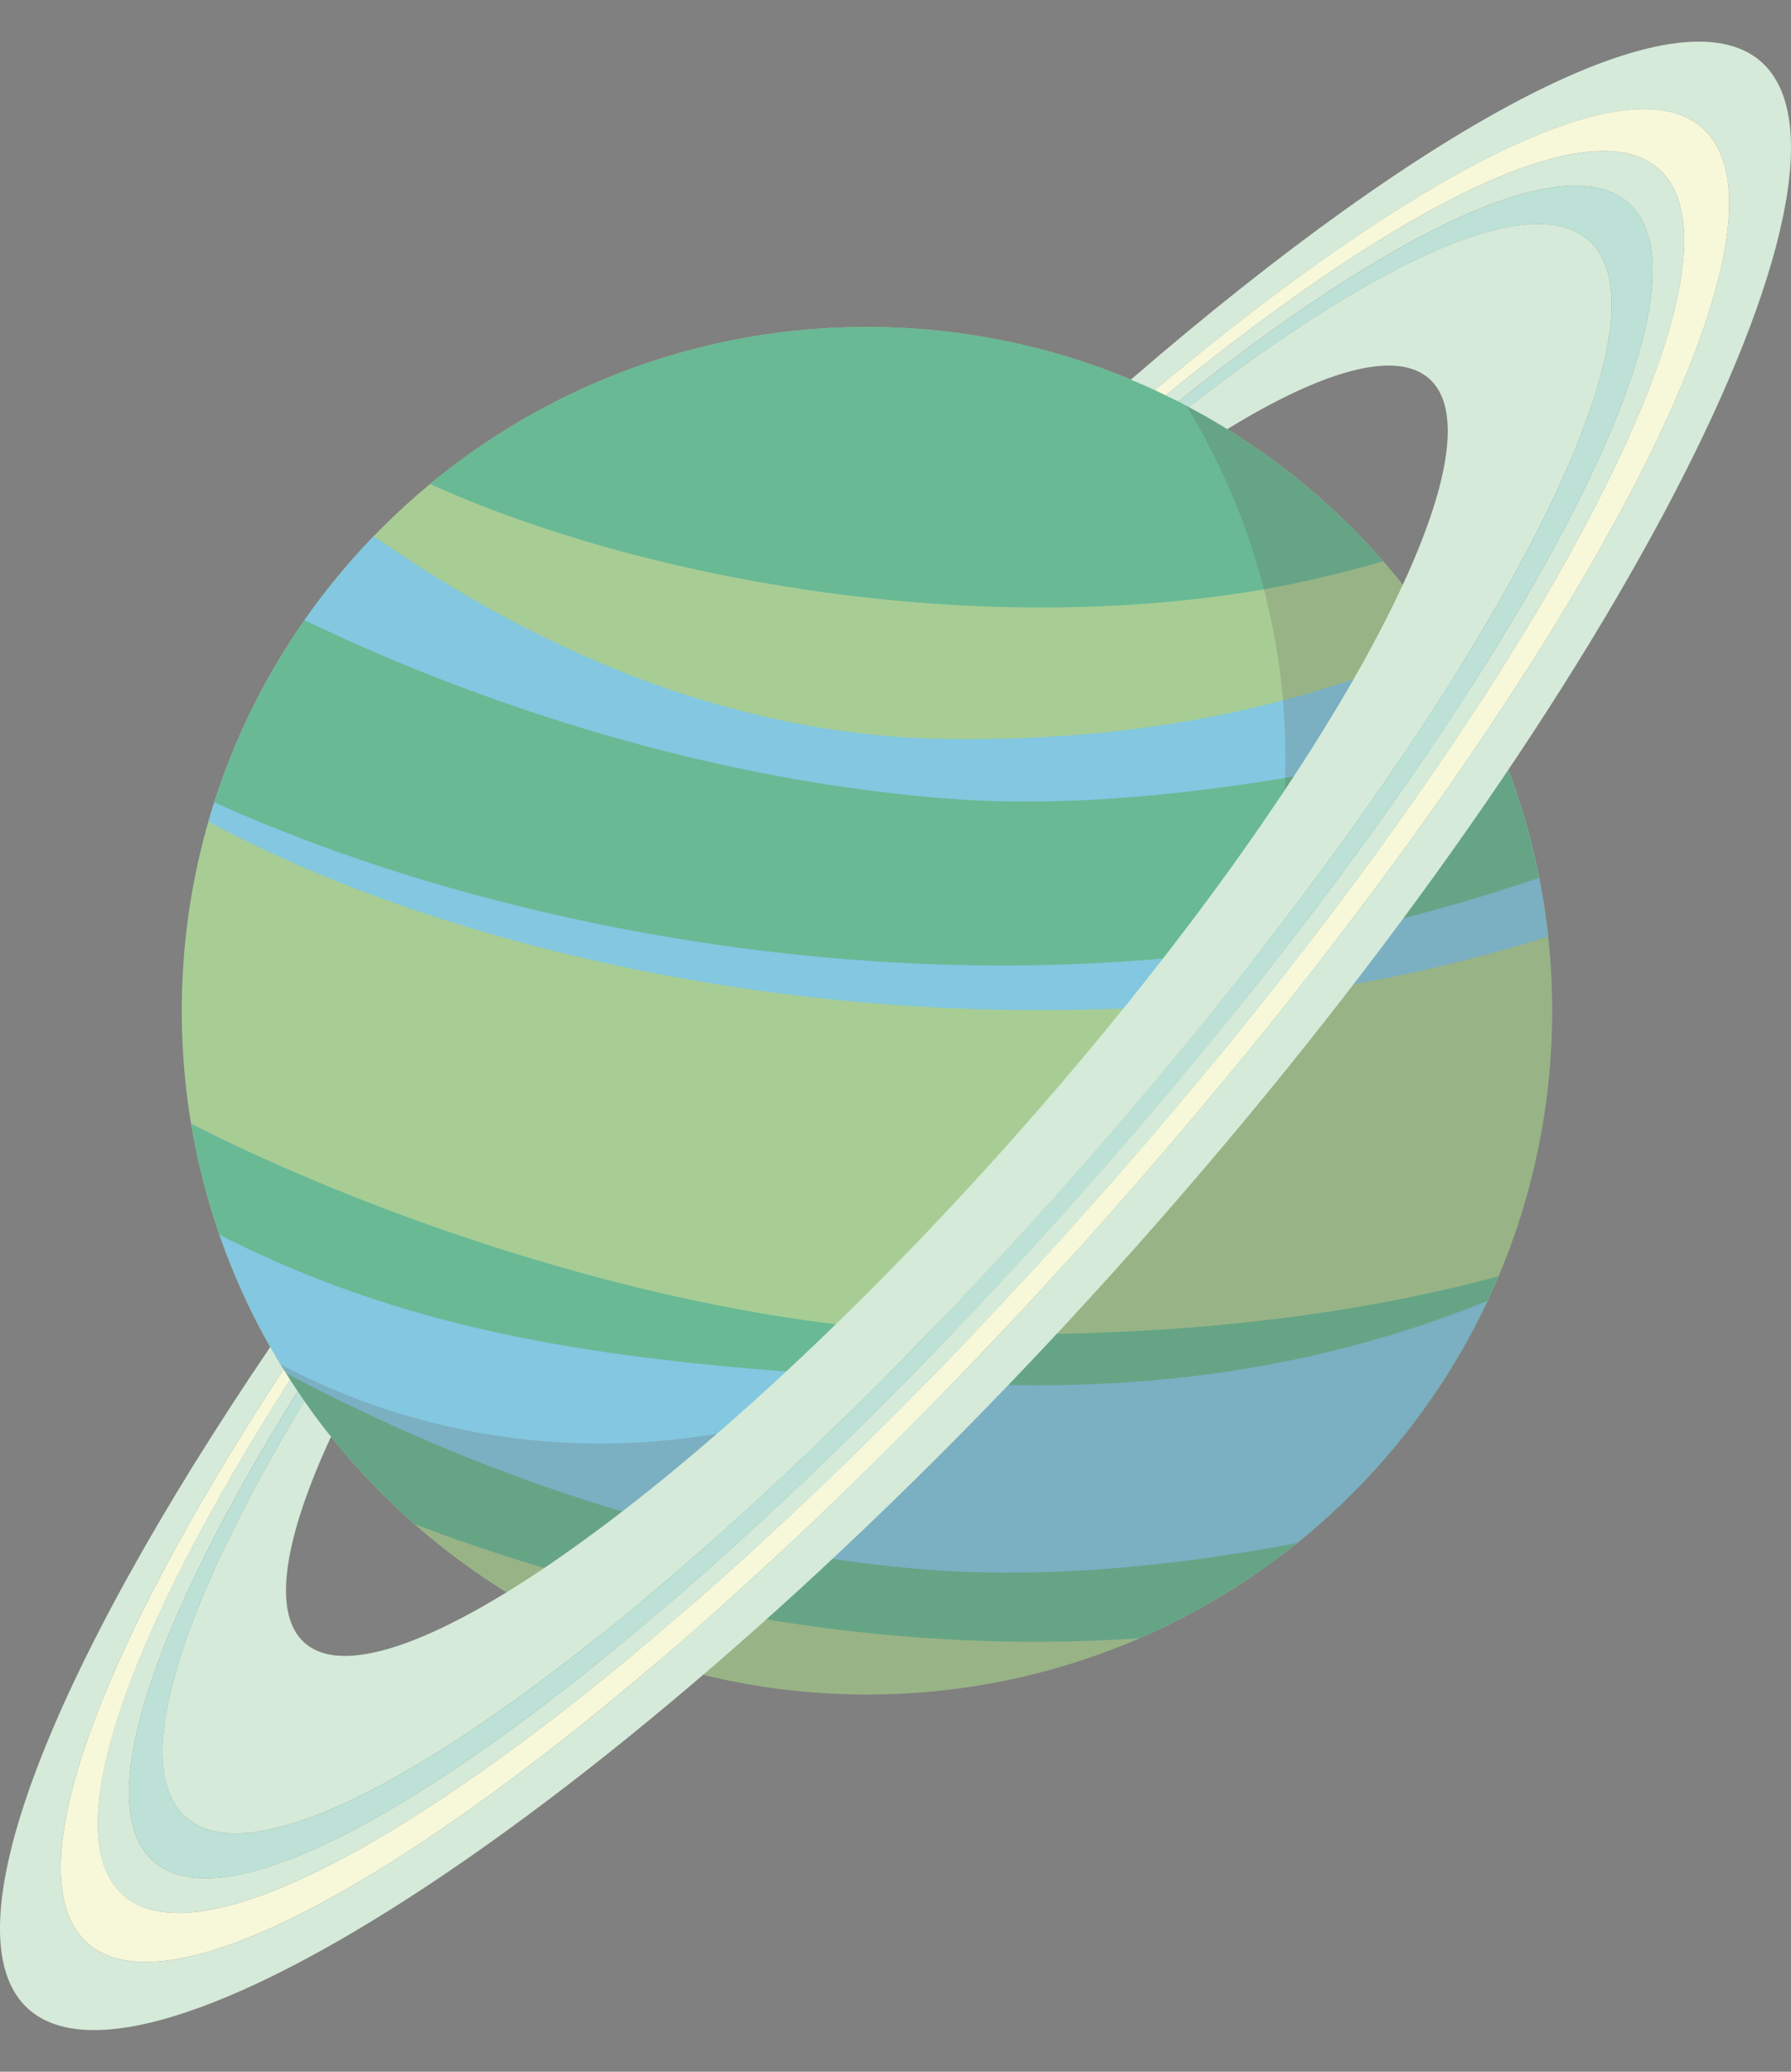 <svg width="32" height="37" viewBox="0 0 32 37" fill="none" xmlns="http://www.w3.org/2000/svg">
<rect x="0" y="0" width="32" height="37" fill="#808080" stroke="none"/>
<path d="M27.732 18.051C27.732 24.795 22.251 30.263 15.49 30.263C8.729 30.263 3.248 24.796 3.248 18.052C3.248 11.308 8.728 5.84 15.49 5.84C22.25 5.84 27.732 11.307 27.732 18.052V18.051Z" fill="#A7CD95"/>
<path d="M23.821 17.638C25.128 17.432 26.446 17.105 27.66 16.73C27.526 15.489 27.206 14.304 26.728 13.204C24.545 13.944 21.662 14.552 17.956 14.5C13.399 14.437 8.736 12.33 5.74 10.667C4.837 11.852 4.146 13.206 3.723 14.674C8.542 17.263 16.309 18.822 23.82 17.639L23.821 17.638Z" fill="#83C7E0"/>
<path d="M26.775 22.793C24.589 23.383 21.549 23.883 17.423 23.825C11.985 23.75 6.204 21.503 3.416 20.068C3.887 22.901 5.337 25.404 7.407 27.221C11.171 28.653 15.702 29.579 20.362 29.258C23.246 28.009 25.553 25.685 26.776 22.793H26.775Z" fill="#69B995"/>
<path d="M22.77 16.875C24.404 16.618 26.057 16.171 27.499 15.678C27.258 14.455 26.834 13.298 26.256 12.236C24.014 13.066 20.95 13.794 16.905 13.738C12.9 13.682 8.815 12.049 5.85 10.524C4.965 11.65 4.275 12.935 3.828 14.328C8.759 16.563 15.976 17.945 22.77 16.874V16.875Z" fill="#69B995"/>
<path d="M22.283 10.575C23.105 10.446 23.934 10.25 24.714 10.023C22.47 7.46 19.169 5.84 15.49 5.84C12.523 5.84 9.803 6.893 7.685 8.644C11.417 10.335 17.199 11.375 22.283 10.574V10.575Z" fill="#69B995"/>
<path d="M26.68 13.095C26.431 12.537 26.142 12.001 25.816 11.49C23.707 12.435 20.824 13.253 16.927 13.198C12.956 13.143 9.465 11.519 6.677 9.575C6.227 10.041 5.813 10.542 5.441 11.075C8.922 12.757 13.124 14.001 17.107 14.275C20.127 14.482 23.759 13.859 26.68 13.095Z" fill="#83C7E0"/>
<path d="M26.577 23.232C24.363 24.129 21.224 24.948 17.006 24.692C12.098 24.394 8.019 24.145 3.92 22.052C4.223 22.923 4.621 23.75 5.104 24.519C8.523 26.34 12.654 27.764 16.736 28.045C18.821 28.188 21.084 27.955 23.172 27.558C24.612 26.399 25.782 24.921 26.577 23.232Z" fill="#83C7E0"/>
<g opacity="0.2">
<path d="M15.489 30.263C22.25 30.263 27.731 24.796 27.731 18.051C27.731 13.363 25.083 9.293 21.197 7.246C22.319 9.09 22.968 11.252 22.968 13.568C22.968 20.312 17.487 25.781 10.726 25.781C8.66 25.781 6.716 25.267 5.01 24.367C7.155 27.901 11.045 30.264 15.489 30.264V30.263Z" fill="#5A4F4A"/>
</g>
<path d="M3.321 32.455C5.11 34.039 12.101 28.957 19.022 21.181C25.944 13.403 30.174 5.877 28.385 4.292C27.37 3.392 24.658 4.62 21.238 7.269C21.472 7.394 21.704 7.524 21.929 7.664C23.643 6.613 24.946 6.241 25.535 6.763C26.969 8.033 23.634 14.117 18.085 20.351C12.537 26.586 6.876 30.61 5.442 29.34C4.853 28.818 5.07 27.483 5.914 25.66C5.748 25.453 5.589 25.241 5.437 25.023C3.206 28.724 2.305 31.556 3.32 32.455H3.321Z" fill="#D5EAD8"/>
<path d="M2.2 33.845C4.159 35.58 11.889 30.085 19.465 21.572C27.042 13.059 31.596 4.751 29.638 3.017C28.43 1.948 25.032 3.625 20.828 7.062C20.903 7.098 20.978 7.134 21.053 7.171C24.897 4.099 27.978 2.633 29.097 3.624C30.979 5.29 26.534 13.209 19.256 21.387C11.978 29.564 4.623 34.904 2.741 33.239C1.622 32.247 2.717 29.021 5.319 24.848C5.273 24.78 5.227 24.71 5.182 24.64C2.26 29.211 0.992 32.776 2.199 33.845H2.2Z" fill="#D5EAD8"/>
<path d="M31.468 1.104C29.982 -0.212 25.55 2.162 20.205 6.78C20.349 6.84 20.493 6.902 20.634 6.967C25.292 3.066 29.098 1.118 30.416 2.285C32.476 4.108 27.686 12.845 19.72 21.797C11.752 30.749 3.624 36.528 1.564 34.703C0.246 33.535 1.734 29.535 5.066 24.458C4.985 24.326 4.905 24.191 4.829 24.056C0.865 29.896 -0.974 34.568 0.512 35.884C2.722 37.842 11.728 31.895 20.276 22.291C28.825 12.687 33.677 3.061 31.468 1.104Z" fill="#D5EAD8"/>
<path d="M29.638 3.016C31.596 4.751 27.042 13.058 19.465 21.571C11.889 30.085 4.159 35.58 2.2 33.845C0.993 32.777 2.261 29.212 5.183 24.64C5.144 24.58 5.105 24.518 5.067 24.457C1.735 29.534 0.246 33.535 1.565 34.703C3.625 36.526 11.753 30.748 19.719 21.796C27.686 12.844 32.476 4.109 30.416 2.285C29.097 1.117 25.292 3.064 20.633 6.967C20.698 6.998 20.763 7.029 20.828 7.061C25.032 3.625 28.43 1.947 29.638 3.016Z" fill="#F7F8DA"/>
<path d="M28.385 4.292C30.174 5.877 25.944 13.404 19.023 21.181C12.101 28.959 5.11 34.039 3.321 32.455C2.307 31.556 3.206 28.724 5.439 25.023C5.398 24.966 5.359 24.907 5.32 24.849C2.717 29.021 1.622 32.246 2.742 33.239C4.623 34.905 11.978 29.564 19.256 21.387C26.534 13.209 30.979 5.291 29.098 3.624C27.979 2.633 24.899 4.099 21.054 7.171C21.116 7.202 21.177 7.237 21.24 7.27C24.66 4.621 27.372 3.394 28.387 4.293L28.385 4.292Z" fill="#BDE1D6"/>
</svg>
